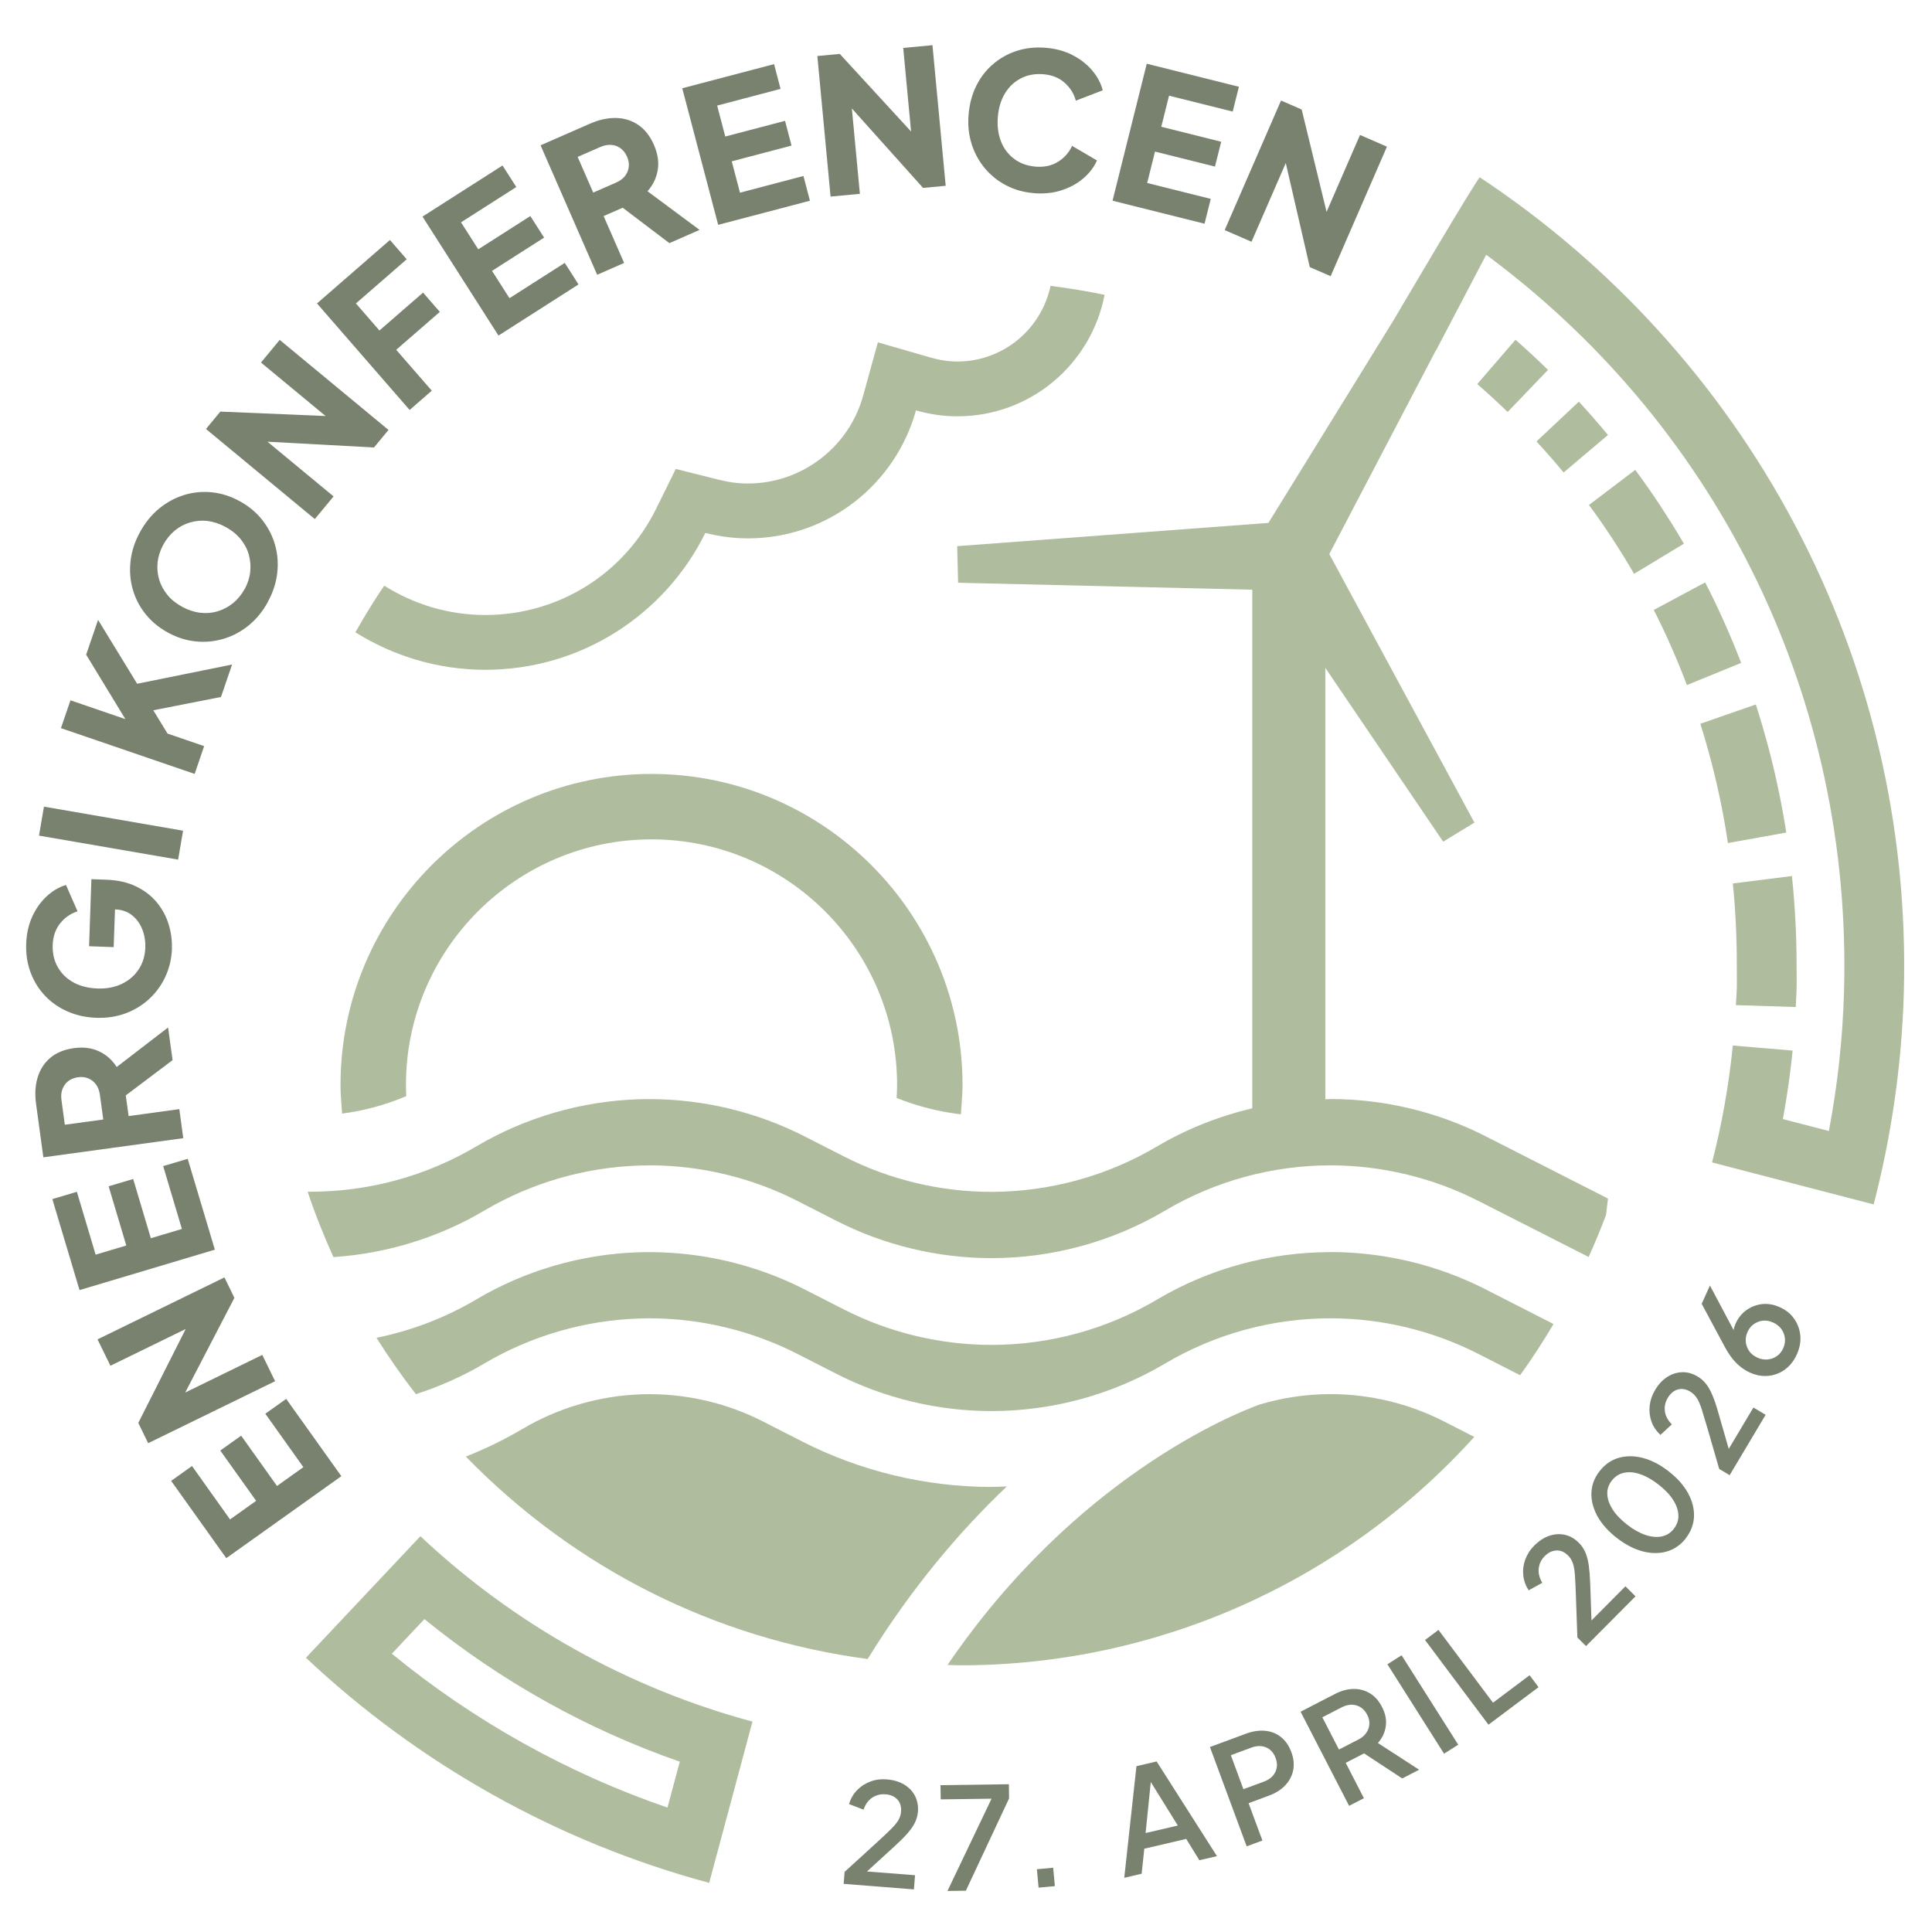 <svg xmlns="http://www.w3.org/2000/svg" id="Layer_1" viewBox="0 0 283.46 283.46"><path d="M50.07,216.59l-16.87,12.02-8.09-11.34,3.06-2.18,5.58,7.84,3.83-2.73-5.26-7.38,3.06-2.18,5.26,7.38,3.87-2.76-5.58-7.84,3.06-2.18,8.09,11.34Z" fill="#78826e"></path><path d="M40.36,202.65l-18.62,9.09-1.45-2.97,8.29-16.42,1.16,1.42-13.54,6.61-1.89-3.87,18.62-9.09,1.46,3-8.47,16.3-1.08-1.27,13.64-6.66,1.89,3.87Z" fill="#78826e"></path><path d="M31.52,183.35l-19.85,5.93-3.99-13.35,3.6-1.07,2.75,9.22,4.5-1.34-2.59-8.69,3.6-1.07,2.59,8.69,4.56-1.36-2.75-9.22,3.6-1.07,3.99,13.35Z" fill="#78826e"></path><path d="M26.89,166.99l-20.53,2.81-1.07-7.85c-.19-1.41-.12-2.7.23-3.86.35-1.16.96-2.12,1.85-2.88.89-.76,2.05-1.23,3.48-1.43,1.4-.19,2.63-.03,3.7.48,1.07.51,1.93,1.27,2.57,2.29l7.54-5.8.66,4.79-8.37,6.31,1.25-2.98.67,4.88,7.44-1.02.58,4.27ZM15.15,164.25l-.49-3.61c-.08-.61-.27-1.11-.57-1.52-.3-.41-.68-.71-1.13-.9-.46-.19-.96-.25-1.51-.17-.57.08-1.05.27-1.44.57-.39.31-.67.7-.85,1.17-.18.47-.23,1.01-.14,1.62l.49,3.61,5.65-.77Z" fill="#78826e"></path><path d="M25.23,139.15c-.05,1.48-.37,2.85-.95,4.11-.58,1.26-1.37,2.36-2.37,3.28-1,.93-2.15,1.64-3.47,2.13-1.32.49-2.74.71-4.28.66-1.54-.05-2.95-.36-4.24-.93-1.29-.56-2.39-1.33-3.32-2.31s-1.62-2.11-2.11-3.4c-.48-1.29-.7-2.68-.65-4.18.05-1.5.35-2.84.89-4.02.54-1.18,1.24-2.17,2.11-2.97.86-.81,1.81-1.37,2.84-1.68l1.7,3.87c-1.01.32-1.86.9-2.55,1.76-.69.86-1.05,1.92-1.1,3.18-.04,1.22.21,2.31.75,3.25.54.95,1.31,1.69,2.3,2.24.99.54,2.16.84,3.52.89,1.35.05,2.55-.18,3.58-.68,1.04-.5,1.86-1.21,2.47-2.13.61-.92.93-1.99.97-3.21.03-.94-.12-1.84-.45-2.67-.33-.84-.83-1.52-1.5-2.06-.67-.53-1.48-.82-2.45-.85l-1.72-.06,1.74-1.91-.26,7.5-3.61-.13.34-9.84,2.19.08c1.69.06,3.15.39,4.38.99,1.23.6,2.24,1.38,3.03,2.34.79.96,1.37,2.03,1.73,3.2.36,1.17.52,2.35.48,3.54Z" fill="#78826e"></path><path d="M26.13,126.12l-20.41-3.52.73-4.25,20.41,3.53-.73,4.25Z" fill="#78826e"></path><path d="M28.54,113.54l-19.6-6.71,1.4-4.08,9.81,3.36-.78,1-6.73-11.06,1.75-5.1,6.71,10.97-2.81-1.23,15.76-3.19-1.63,4.76-9.93,1.95,2.09,3.42,5.37,1.84-1.39,4.08Z" fill="#78826e"></path><path d="M39.3,88.32c-.75,1.37-1.68,2.51-2.79,3.42-1.11.91-2.33,1.57-3.66,1.97-1.33.4-2.7.54-4.1.4-1.4-.13-2.77-.57-4.11-1.3-1.33-.73-2.44-1.64-3.31-2.75-.88-1.1-1.5-2.32-1.87-3.65s-.47-2.71-.3-4.14c.17-1.43.63-2.84,1.39-4.22s1.69-2.53,2.8-3.44c1.11-.91,2.33-1.57,3.65-1.98,1.32-.41,2.68-.54,4.08-.4,1.4.14,2.77.58,4.1,1.31,1.33.73,2.44,1.65,3.31,2.76.87,1.11,1.5,2.34,1.87,3.67.38,1.34.48,2.72.31,4.15-.17,1.43-.63,2.83-1.38,4.19ZM35.89,86.45c.45-.83.73-1.68.82-2.55.09-.87.02-1.71-.21-2.54-.23-.83-.64-1.58-1.21-2.28-.57-.69-1.3-1.28-2.18-1.76-.88-.48-1.76-.77-2.64-.88s-1.74-.03-2.57.21c-.83.24-1.58.64-2.25,1.19-.67.55-1.23,1.24-1.69,2.07-.45.83-.73,1.68-.83,2.54-.1.86-.03,1.71.21,2.54s.65,1.59,1.21,2.28c.56.69,1.29,1.27,2.16,1.75.88.48,1.76.77,2.65.88.89.11,1.75.04,2.57-.21.82-.25,1.57-.64,2.25-1.19.68-.55,1.25-1.24,1.7-2.06Z" fill="#78826e"></path><path d="M46.18,76.15l-15.96-13.21,2.11-2.55,18.38.77-.81,1.64-11.61-9.61,2.75-3.32,15.96,13.21-2.13,2.57-18.34-.99.71-1.51,11.7,9.68-2.75,3.32Z" fill="#78826e"></path><path d="M60.1,60.15l-13.59-15.63,10.7-9.31,2.46,2.83-7.45,6.48,3.45,3.97,6.4-5.56,2.46,2.83-6.4,5.56,5.22,6-3.25,2.83Z" fill="#78826e"></path><path d="M73.14,49.24l-11.15-17.46,11.74-7.5,2.02,3.16-8.11,5.18,2.53,3.96,7.64-4.88,2.02,3.16-7.64,4.88,2.56,4.01,8.11-5.18,2.02,3.16-11.74,7.5Z" fill="#78826e"></path><path d="M87.61,40.3l-8.3-18.98,7.26-3.18c1.31-.57,2.57-.85,3.78-.83,1.21.02,2.3.35,3.27,1,.97.65,1.75,1.63,2.33,2.96.56,1.29.75,2.52.55,3.69-.2,1.17-.7,2.2-1.5,3.1l7.64,5.67-4.43,1.94-8.35-6.33,3.21.39-4.51,1.97,3.01,6.88-3.95,1.73ZM87.05,28.25l3.34-1.46c.56-.24,1-.57,1.31-.97s.5-.84.55-1.33c.06-.49-.02-.99-.25-1.5-.23-.53-.55-.93-.95-1.23s-.85-.46-1.36-.5c-.5-.04-1.04.06-1.6.3l-3.34,1.46,2.28,5.22Z" fill="#78826e"></path><path d="M105.37,32.99l-5.27-20.04,13.47-3.54.95,3.63-9.3,2.45,1.19,4.54,8.77-2.3.95,3.63-8.77,2.31,1.21,4.6,9.31-2.45.95,3.63-13.47,3.54Z" fill="#78826e"></path><path d="M121.86,28.84l-1.94-20.62,3.29-.31,12.45,13.55-1.73.58-1.41-15.01,4.29-.4,1.94,20.63-3.32.31-12.26-13.68,1.57-.57,1.42,15.12-4.29.4Z" fill="#78826e"></path><path d="M151.66,28.33c-1.48-.12-2.83-.5-4.05-1.14-1.22-.64-2.26-1.48-3.13-2.52-.86-1.04-1.51-2.22-1.93-3.56-.42-1.34-.57-2.77-.44-4.31.13-1.53.5-2.93,1.12-4.19.62-1.26,1.45-2.33,2.47-3.2,1.02-.88,2.18-1.52,3.49-1.95,1.31-.42,2.71-.57,4.21-.45,1.5.12,2.82.48,3.97,1.08,1.15.6,2.11,1.34,2.87,2.24.76.9,1.28,1.87,1.55,2.92l-3.95,1.52c-.27-1.03-.82-1.9-1.64-2.63-.82-.73-1.86-1.14-3.12-1.25-1.22-.1-2.31.1-3.29.6-.97.5-1.75,1.23-2.34,2.2-.59.97-.94,2.12-1.05,3.47-.11,1.35.05,2.55.47,3.61s1.08,1.91,1.95,2.56c.88.65,1.92,1.02,3.14,1.12,1.26.1,2.35-.14,3.28-.72.93-.58,1.61-1.36,2.05-2.33l3.65,2.14c-.43.99-1.1,1.86-2,2.63s-1.97,1.35-3.2,1.75c-1.23.4-2.6.54-4.09.42Z" fill="#78826e"></path><path d="M163.23,29.45l5.02-20.1,13.52,3.38-.91,3.64-9.34-2.33-1.14,4.56,8.79,2.2-.91,3.64-8.8-2.2-1.15,4.61,9.33,2.33-.91,3.64-13.52-3.38Z" fill="#78826e"></path><path d="M179.69,33.75l8.26-19,3.03,1.32,4.35,17.88-1.8-.33,6.01-13.82,3.95,1.72-8.26,19-3.06-1.33-4.13-17.9,1.64.26-6.06,13.92-3.95-1.72Z" fill="#78826e"></path><path d="M50.19,163.39c3.25-.43,6.41-1.29,9.42-2.57-.03-.52-.05-1.07-.05-1.64,0-19.87,16.16-36.03,36.03-36.03s36.03,16.16,36.03,36.03c0,.66-.03,1.31-.07,1.91,3.04,1.22,6.23,2.03,9.43,2.4l.09-1.22c.07-1.03.15-2.05.15-3.09,0-25.16-20.47-45.63-45.63-45.63s-45.63,20.47-45.63,45.63c0,1.04.07,2.05.15,3.07l.08,1.13Z" fill="#afbc9e"></path><path d="M103.48,78.19c2,.5,4.09.8,6.25.8,11.77,0,21.67-7.96,24.66-18.78,1.94.56,3.97.87,6.09.87,10.72,0,19.63-7.67,21.58-17.82-2.6-.55-5.25-.97-7.93-1.32-1.32,6.33-6.94,11.1-13.66,11.1-1.28,0-2.58-.19-3.86-.56l-7.81-2.25-2.16,7.83c-2.1,7.59-9.05,12.88-16.91,12.88-1.39,0-2.8-.18-4.29-.56l-6.29-1.58-2.87,5.82c-4.75,9.63-14.36,15.61-25.08,15.61-5.45,0-10.52-1.59-14.83-4.3-1.5,2.21-2.9,4.5-4.23,6.84,5.53,3.46,12.05,5.5,19.06,5.5,14.17,0,26.42-8.19,32.29-20.09Z" fill="#afbc9e"></path><path d="M44.88,243.22c16.59,15.6,36.9,27.04,59.17,33.03l6.35-23.66c-18.34-4.93-35.06-14.35-48.72-27.2l-16.79,17.83ZM99.74,258.47l-1.81,6.74c-14.67-5.04-28.41-12.71-40.44-22.58l4.78-5.08c11.17,9.1,23.9,16.2,37.47,20.92Z" fill="#afbc9e"></path><path d="M195.21,183.71c-8.96,0-17.77,2.41-25.47,6.97-7.35,4.35-15.74,6.64-24.28,6.64-7.51,0-15.01-1.8-21.69-5.22l-5.72-2.92c-7.01-3.58-14.88-5.47-22.75-5.47-.52,0-1.04,0-1.55.02-8.41.26-16.69,2.66-23.92,6.95-4.5,2.66-9.4,4.54-14.59,5.6,1.74,2.78,3.68,5.56,5.78,8.27,3.55-1.15,6.91-2.65,10-4.48,6.9-4.08,14.79-6.37,22.8-6.62.49-.02.99-.03,1.48-.03,7.51,0,15,1.81,21.69,5.22l5.72,2.92c7.01,3.58,14.88,5.47,22.75,5.47,8.96,0,17.77-2.41,25.47-6.97,7.35-4.35,15.75-6.64,24.28-6.64,7.51,0,15.01,1.81,21.69,5.22l6.13,3.13c1.71-2.38,3.35-4.89,4.9-7.51l-9.97-5.09c-7.01-3.58-14.88-5.47-22.75-5.47Z" fill="#afbc9e"></path><path d="M147.73,218.08c-.76.03-1.52.08-2.28.08-9.62,0-19.24-2.31-27.8-6.69l-5.72-2.92c-5.13-2.62-10.88-4-16.64-4-.38,0-.75,0-1.13.02-6.15.19-12.2,1.95-17.5,5.08-2.61,1.54-5.39,2.9-8.31,4.06,16.05,16.46,36.58,26.72,58.95,29.7,6.45-10.47,13.54-18.79,20.42-25.32Z" fill="#afbc9e"></path><path d="M195.21,204.54c-3.55,0-7.06.53-10.43,1.54-3.69,1.34-27.01,10.67-45.76,38.2.65.01,1.3.05,1.95.05,28.71,0,56.07-12.19,75.33-33.51l-4.46-2.28c-5.13-2.62-10.88-4-16.64-4Z" fill="#afbc9e"></path><path d="M252.98,91.29c-.88-1.97-1.81-3.92-2.8-5.84l-7.54,4.04c.91,1.79,1.77,3.6,2.58,5.45.81,1.83,1.57,3.69,2.28,5.57l7.96-3.25c-.78-2.01-1.6-4.01-2.48-5.97Z" fill="#afbc9e"></path><path d="M253.51,123.69l8.57-1.54c-.33-2.13-.72-4.24-1.16-6.33-.44-2.11-.94-4.2-1.49-6.27-.56-2.08-1.16-4.15-1.82-6.19l-8.14,2.83c.6,1.9,1.15,3.82,1.66,5.77.5,1.92.95,3.87,1.35,5.84.4,1.94.74,3.91,1.04,5.89Z" fill="#afbc9e"></path><path d="M254.68,147.47l8.79.28c.04-.81.09-1.62.12-2.43.04-1.33,0-2.66,0-3.98,0-2.15-.06-4.29-.18-6.41-.11-2.15-.28-4.28-.5-6.4l-8.67,1.09c.2,1.97.34,3.95.44,5.95.1,1.97.14,3.96.14,5.96,0,1.18.03,2.36,0,3.55-.02.81-.1,1.6-.14,2.4Z" fill="#afbc9e"></path><path d="M216.74,56.35c1.53,1.33,3.01,2.69,4.46,4.09l5.92-6.17c-1.54-1.51-3.14-2.98-4.77-4.42l-5.61,6.5Z" fill="#afbc9e"></path><path d="M217.12,26.03c-.24-.16-12.68,20.99-12.68,20.99h0l-18.34,29.7-45.66,3.41.13,5.37,43.16,1.02v76.09c-4.9,1.16-9.63,3.02-14,5.61-7.34,4.34-15.74,6.64-24.28,6.65-7.51,0-15-1.8-21.68-5.22l-5.72-2.92c-7.01-3.58-14.88-5.47-22.75-5.47-.52,0-1.04,0-1.55.02-8.41.26-16.68,2.66-23.92,6.95-7.31,4.32-15.69,6.61-24.23,6.62h-.46c1.07,3.2,2.34,6.41,3.78,9.59,7.82-.52,15.45-2.87,22.11-6.81,6.9-4.08,14.79-6.37,22.8-6.62.49-.02.99-.03,1.48-.03,7.51,0,15.01,1.81,21.69,5.22l5.72,2.92c7.01,3.58,14.88,5.47,22.75,5.47,8.96,0,17.76-2.41,25.47-6.97,7.35-4.35,15.75-6.64,24.28-6.64,7.5,0,15,1.81,21.69,5.22l16.17,8.22c.94-2.07,1.79-4.14,2.55-6.15l.29-2.42-17.94-9.13c-7.01-3.58-14.88-5.47-22.75-5.47-.26,0-.52.02-.78.03v-63.29l17.29,25.5,4.58-2.8-21.29-39.4,15.64-29.89s.02.01.02.02l7.33-13.98.02.05.04-.1.71.54c33.77,25.38,52.98,64.98,51.76,107.59-.19,6.81-.94,13.65-2.22,20.42l-6.75-1.75c.62-3.34,1.09-6.69,1.43-10.05l-8.77-.74c-.6,5.86-1.61,11.59-3.05,17.15l23.71,6.16c2.57-9.92,4.11-20.26,4.42-30.94,1.42-49.76-23.53-94.14-62.19-119.74Z" fill="#afbc9e"></path><path d="M235.92,63.83c-1.38-1.67-2.8-3.3-4.27-4.9l-6.22,5.84c1.37,1.48,2.7,3,3.98,4.55l6.51-5.5Z" fill="#afbc9e"></path><path d="M243.64,74.26c-1.19-1.8-2.43-3.58-3.72-5.32l-6.79,5.15c1.2,1.62,2.35,3.27,3.45,4.96,1.1,1.68,2.16,3.4,3.17,5.14l7.31-4.42c-1.09-1.87-2.24-3.7-3.43-5.51Z" fill="#afbc9e"></path><path d="M123.78,276.41l.14-1.77,4.6-4.2c.9-.82,1.61-1.49,2.13-2,.52-.51.9-.96,1.14-1.36.24-.4.38-.82.41-1.26.06-.75-.12-1.35-.54-1.8-.42-.45-.99-.71-1.73-.76-.73-.06-1.39.11-1.96.49-.58.39-1,.97-1.27,1.76l-2.13-.82c.24-.8.64-1.49,1.19-2.05.54-.56,1.2-.98,1.95-1.26.75-.28,1.55-.38,2.4-.31.98.08,1.83.33,2.54.75.7.43,1.24.98,1.59,1.66s.5,1.46.44,2.31c-.05.57-.2,1.11-.45,1.63s-.63,1.05-1.12,1.61c-.49.55-1.11,1.17-1.86,1.85l-4.05,3.7,7.05.55-.16,2.08-10.29-.81Z" fill="#78826e"></path><path d="M139.01,277.44l6.47-13.54-7.46.1-.03-2.08,10.03-.14.03,2.08-6.34,13.54-2.69.04Z" fill="#78826e"></path><path d="M152.38,276.95l-.25-2.7,2.39-.22.25,2.7-2.39.22Z" fill="#78826e"></path><path d="M164.95,275.5l1.79-16.37,2.96-.69,8.85,13.89-2.58.6-1.93-3.13-6.15,1.44-.39,3.67-2.56.6ZM168.08,268.94l4.73-1.1-4.53-7.29.67-.16-.87,8.55Z" fill="#78826e"></path><path d="M182.91,270.89l-5.39-14.57,5.3-1.96c.98-.36,1.91-.5,2.79-.42.88.08,1.66.39,2.33.92.67.53,1.18,1.27,1.53,2.22.35.94.43,1.83.26,2.66-.17.83-.56,1.57-1.17,2.21-.61.64-1.4,1.14-2.38,1.5l-2.99,1.11,2.03,5.48-2.31.85ZM182.43,262.51l3.05-1.13c.52-.19.94-.47,1.25-.82.31-.35.51-.75.59-1.21.08-.45.02-.92-.16-1.42-.19-.51-.46-.91-.81-1.2s-.76-.47-1.23-.53c-.47-.06-.96,0-1.48.19l-3.05,1.13,1.84,4.99Z" fill="#78826e"></path><path d="M197.94,264.95l-7.12-13.81,5.02-2.59c.93-.48,1.83-.73,2.71-.75.88-.02,1.69.19,2.42.63.74.44,1.34,1.11,1.8,2.02.5.96.68,1.9.55,2.82s-.51,1.74-1.16,2.46l6.05,3.92-2.48,1.28-6.5-4.27,1.86.1-3.65,1.88,2.67,5.19-2.19,1.13ZM196.45,256.69l2.87-1.48c.49-.25.88-.58,1.14-.97.27-.39.42-.81.45-1.27.03-.46-.08-.92-.32-1.39-.25-.48-.57-.84-.96-1.09-.39-.24-.82-.37-1.3-.38-.47,0-.96.12-1.45.37l-2.87,1.48,2.44,4.73Z" fill="#78826e"></path><path d="M211.87,257.3l-8.31-13.12,2.08-1.32,8.31,13.12-2.08,1.32Z" fill="#78826e"></path><path d="M218.39,253.05l-9.31-12.43,1.97-1.48,8,10.68,5.37-4.03,1.31,1.75-7.34,5.5Z" fill="#78826e"></path><path d="M232.69,241.5l-1.26-1.25-.22-6.22c-.04-1.22-.09-2.19-.14-2.92-.05-.73-.15-1.31-.3-1.75-.15-.44-.38-.82-.7-1.13-.53-.53-1.1-.78-1.72-.75-.61.03-1.18.3-1.7.82-.52.52-.82,1.13-.89,1.82-.08.69.1,1.39.52,2.11l-2,1.1c-.45-.71-.72-1.45-.79-2.23-.08-.78.02-1.55.3-2.3.28-.75.71-1.43,1.31-2.03.7-.7,1.43-1.18,2.21-1.44.78-.26,1.55-.31,2.3-.14.75.17,1.43.56,2.04,1.17.4.4.72.87.95,1.4.23.53.39,1.16.5,1.89.1.73.17,1.6.21,2.62l.19,5.48,4.98-5.01,1.48,1.47-7.28,7.32Z" fill="#78826e"></path><path d="M247.36,225.68c-.75.97-1.68,1.61-2.77,1.94-1.1.33-2.29.32-3.56,0-1.27-.33-2.54-.99-3.81-1.97-1.27-.99-2.22-2.06-2.85-3.2-.62-1.14-.92-2.28-.88-3.42.04-1.13.43-2.19,1.19-3.17.77-.99,1.7-1.64,2.79-1.96,1.09-.32,2.28-.32,3.54,0,1.27.33,2.54.98,3.8,1.96,1.26.98,2.21,2.04,2.84,3.19.63,1.14.93,2.29.89,3.44-.04,1.15-.44,2.21-1.2,3.19ZM245.59,224.29c.47-.6.69-1.27.66-2-.03-.73-.29-1.48-.79-2.25-.49-.77-1.21-1.52-2.14-2.24-.93-.72-1.83-1.23-2.7-1.52-.87-.29-1.66-.35-2.37-.19-.71.16-1.3.54-1.77,1.14-.47.6-.69,1.27-.66,1.99.03.73.29,1.47.78,2.24.49.77,1.21,1.52,2.14,2.24.92.72,1.82,1.22,2.69,1.51.87.29,1.67.36,2.39.21.72-.15,1.31-.53,1.78-1.14Z" fill="#78826e"></path><path d="M253.76,216.43l-1.52-.91-1.73-5.98c-.34-1.17-.62-2.1-.84-2.8-.23-.69-.46-1.24-.72-1.63s-.57-.7-.95-.93c-.64-.38-1.26-.49-1.85-.31-.59.17-1.07.58-1.45,1.21-.38.63-.52,1.29-.43,1.98.09.69.43,1.33,1.02,1.92l-1.68,1.55c-.61-.58-1.05-1.23-1.31-1.97-.26-.74-.35-1.51-.26-2.31.09-.8.35-1.56.78-2.29.5-.85,1.1-1.49,1.8-1.94.69-.44,1.43-.67,2.2-.69.77-.02,1.53.19,2.27.64.49.29.91.67,1.26,1.13.35.46.66,1.03.94,1.72.28.68.56,1.51.83,2.49l1.52,5.27,3.62-6.07,1.79,1.07-5.28,8.86Z" fill="#78826e"></path><path d="M263.63,198.71c-.42.94-1,1.67-1.73,2.21-.73.54-1.54.85-2.44.94-.89.09-1.79-.07-2.69-.47-.47-.21-.91-.48-1.33-.8s-.83-.72-1.22-1.2c-.39-.48-.78-1.08-1.16-1.78l-3.39-6.32,1.21-2.68,4.08,7.68-.42.27c-.12-.27-.19-.53-.21-.79-.02-.26,0-.52.05-.78.06-.26.14-.52.26-.78.38-.85.92-1.52,1.62-2.01.7-.49,1.47-.78,2.31-.87.85-.08,1.71.07,2.58.47.89.4,1.59.97,2.1,1.71.51.74.81,1.55.89,2.45.08.9-.09,1.82-.51,2.75ZM261.63,197.81c.22-.48.3-.97.25-1.46-.05-.49-.23-.94-.52-1.35-.29-.41-.7-.73-1.2-.96-.52-.23-1.02-.33-1.51-.27-.49.05-.93.22-1.33.5-.4.28-.71.66-.93,1.16-.22.48-.3.97-.25,1.46.05.49.22.93.5,1.34.28.4.68.72,1.2.96.51.23,1.01.32,1.51.27.5-.05.95-.21,1.36-.5.4-.28.71-.67.93-1.15Z" fill="#78826e"></path></svg>